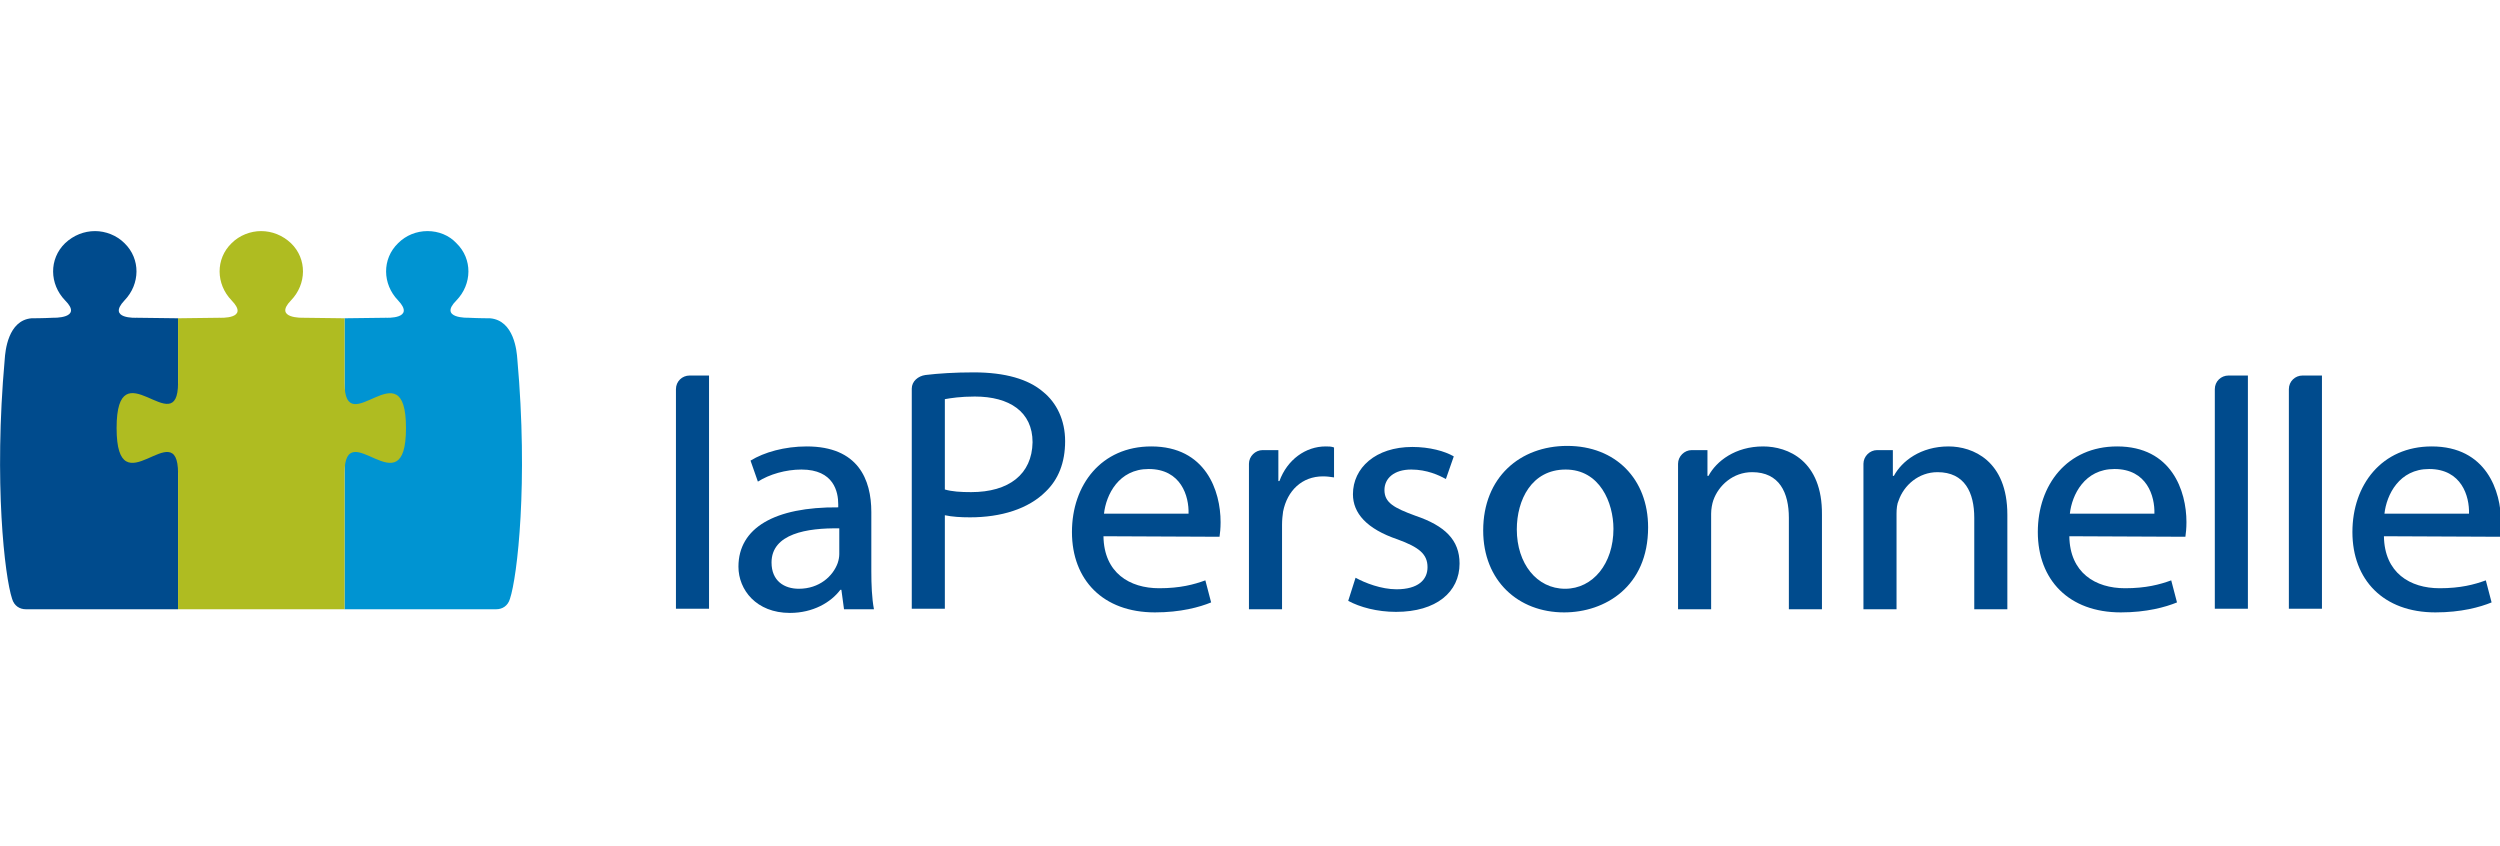 <?xml version="1.0" encoding="UTF-8"?>
<svg xmlns="http://www.w3.org/2000/svg" width="476" height="161" viewBox="0 0 476 161" fill="none">
  <path d="M65.6 60.6V116H94.5C95.6 116 96.7 115.4 97.1 114C98.5 109.8 100.6 91.9 98.5 68.4C98.4 66.9 97.9 61 93.3 60.6C93.2 60.6 91.1 60.6 89.2 60.5C89.2 60.5 83.4 60.7 86.9 57.2C89.9 54.1 90 49.3 86.9 46.3C85.5 44.8 83.5 44 81.4 44C79.3 44 77.3 44.8 75.8 46.3C72.7 49.3 72.8 54.1 75.8 57.2C79.2 60.8 73.5 60.5 73.5 60.5L65.6 60.6Z" fill="#0094D2"></path>
  <path d="M33.9 60.6V116H4.9C3.8 116 2.7 115.4 2.3 114C0.9 109.8 -1.2 91.9 0.9 68.4C1 66.9 1.5 61 6 60.6C6.1 60.6 8.2 60.6 10.1 60.5C10.1 60.5 15.9 60.7 12.4 57.2C9.4 54.1 9.3 49.3 12.4 46.3C14 44.8 16 44 18.1 44C20.1 44 22.2 44.8 23.7 46.3C26.8 49.3 26.7 54.1 23.7 57.2C20.3 60.8 26 60.5 26 60.5L33.9 60.6Z" fill="#004B8D"></path>
  <path d="M65.6 72.9V74.5C65.6 74.4 65.6 74.3 65.6 74.1V60.6L57.7 60.5C57.7 60.5 52 60.7 55.4 57.2C58.4 54.1 58.5 49.3 55.4 46.3C53.8 44.8 51.8 44 49.7 44C47.7 44 45.6 44.8 44.1 46.3C41 49.3 41.1 54.1 44.1 57.2C47.6 60.8 41.9 60.5 41.8 60.5L33.9 60.6V72.9C33.9 84.4 22.2 65.8 22.2 81.5C22.2 97.2 33.9 78.5 33.9 90.1V116H65.6V89C65.6 88.9 65.6 88.7 65.6 88.6V90.1C65.6 78.5 77.3 97.2 77.3 81.5C77.3 65.8 65.6 84.5 65.6 72.9Z" fill="#AFBC21"></path>
  <path d="M210.1 102.1C210.2 109.1 215.1 112 220.7 112C224.7 112 227.3 111.3 229.5 110.5L230.6 114.7C228.4 115.6 224.8 116.6 219.9 116.6C210 116.6 204.1 110.4 204.1 101.3C204.1 92.3 209.7 85 219.2 85C229.6 85 232.4 93.5 232.4 99.4C232.4 100.6 232.3 101.5 232.2 102.2L210.1 102.1ZM226.3 97.8C226.4 94.5 224.9 89.3 218.7 89.3C213 89.3 210.6 94.2 210.2 97.8H226.3Z" fill="#004B8D"></path>
  <path d="M258.1 110C259.9 111 263 112.2 265.9 112.2C270 112.2 271.8 110.4 271.8 108C271.8 105.5 270.2 104.2 266.1 102.7C260.2 100.7 257.6 97.7 257.6 94.1C257.6 89.1 261.9 85.1 268.9 85.1C272.2 85.1 275.1 85.9 276.8 86.9L275.3 91.2C274 90.5 271.7 89.4 268.7 89.4C265.4 89.4 263.6 91.1 263.6 93.3C263.6 95.7 265.4 96.7 269.5 98.2C275.1 100.1 277.9 102.8 277.9 107.3C277.9 112.7 273.5 116.5 265.8 116.5C262.2 116.5 258.9 115.6 256.7 114.4L258.1 110Z" fill="#004B8D"></path>
  <path d="M297.8 116.6C289.1 116.6 282.4 110.6 282.4 101C282.4 90.9 289.4 84.9 298.4 84.9C307.6 84.9 313.8 91.2 313.8 100.4C313.8 111.7 305.6 116.6 297.8 116.6ZM298 112.1C303.3 112.1 307.2 107.3 307.2 100.7C307.2 95.7 304.6 89.4 298.1 89.4C291.6 89.4 288.8 95.2 288.8 100.8C288.8 107.3 292.6 112.1 298 112.1Z" fill="#004B8D"></path>
  <path d="M198.6 74.6C195.8 72.2 191.4 70.9 185.4 70.9C181.8 70.9 178.7 71.1 176.2 71.4C174.8 71.6 173.6 72.6 173.6 74V115.9H179.9V98.1C181.3 98.4 182.9 98.5 184.7 98.5C190.6 98.5 195.8 96.9 199.1 93.6C201.5 91.3 202.8 88.1 202.8 84C202.8 80 201.2 76.7 198.6 74.6ZM184.9 93.7C182.9 93.7 181.3 93.6 179.9 93.2V76C181 75.8 182.9 75.5 185.6 75.5C192.2 75.5 196.6 78.4 196.6 84.2C196.5 90.3 192.1 93.7 184.9 93.7Z" fill="#004B8D"></path>
  <path d="M252.4 85C248.6 85 245.1 87.5 243.6 91.6H243.4V85.7H240.4C239 85.7 237.8 86.9 237.8 88.3V116H244.1V99.9C244.1 99 244.2 98.1 244.3 97.4C245.1 93.4 247.9 90.7 251.9 90.7C252.7 90.7 253.3 90.8 254 90.9V85.2C253.5 85 253 85 252.4 85Z" fill="#004B8D"></path>
  <path d="M335.7 85C330.4 85 326.8 87.8 325.3 90.6H325.1V85.7H322.1C320.7 85.7 319.5 86.9 319.5 88.3V116H325.8V97.8C325.8 96.9 326 95.9 326.2 95.3C327.2 92.4 330 89.9 333.6 89.9C338.8 89.9 340.6 93.8 340.6 98.6V116H346.9V98C347 87.7 340.4 85 335.7 85Z" fill="#004B8D"></path>
  <path d="M453.9 102.1C454 109.1 458.9 112 464.5 112C468.5 112 471.1 111.3 473.3 110.5L474.4 114.7C472.2 115.6 468.6 116.6 463.7 116.6C453.8 116.6 447.9 110.4 447.9 101.3C447.9 92.3 453.5 85 463 85C473.4 85 476.2 93.5 476.2 99.4C476.2 100.6 476.1 101.5 476 102.2L453.9 102.1ZM470.1 97.8C470.2 94.5 468.7 89.3 462.5 89.3C456.8 89.3 454.4 94.2 454 97.8H470.1Z" fill="#004B8D"></path>
  <path d="M165.9 108.7C165.9 111.3 166 113.9 166.4 116H160.7L160.2 112.3H160C158.2 114.7 154.8 116.7 150.4 116.7C144 116.7 140.6 112.3 140.6 107.9C140.6 100.5 147.5 96.5 159.6 96.6V96C159.6 93.7 158.8 89.4 152.6 89.4C149.6 89.4 146.5 90.3 144.3 91.7L142.9 87.7C145.5 86.1 149.4 85 153.6 85C163.4 85 165.9 91.3 165.9 97.5V108.7ZM159.8 100.6C153.7 100.5 146.9 101.6 146.9 107.1C146.9 110.6 149.3 112.1 152.1 112.1C156 112.1 158.6 109.7 159.5 107.2C159.7 106.6 159.8 106 159.8 105.5V100.6Z" fill="#004B8D"></path>
  <path d="M438.4 71.5C437 71.5 435.8 72.6 435.8 74.1V115.9H442.1V71.5H438.4Z" fill="#004B8D"></path>
  <path d="M394 102.1C394.1 109.1 399 112 404.6 112C408.6 112 411.2 111.3 413.4 110.5L414.5 114.7C412.3 115.6 408.7 116.6 403.8 116.6C393.9 116.6 388 110.4 388 101.3C388 92.3 393.6 85 403.1 85C413.5 85 416.3 93.5 416.3 99.4C416.3 100.6 416.2 101.5 416.1 102.2L394 102.1ZM410.2 97.8C410.3 94.5 408.8 89.3 402.6 89.3C396.9 89.3 394.5 94.2 394.1 97.8H410.2Z" fill="#004B8D"></path>
  <path d="M371 85C365.7 85 362.1 87.8 360.6 90.6H360.4V85.7H357.4C356 85.7 354.8 86.9 354.8 88.3V116H361.1V97.8C361.1 96.9 361.2 95.9 361.5 95.3C362.5 92.4 365.3 89.9 368.9 89.9C374.1 89.9 375.9 93.8 375.9 98.6V116H382.2V98C382.2 87.7 375.6 85 371 85Z" fill="#004B8D"></path>
  <path d="M424.3 71.5C422.9 71.5 421.7 72.6 421.7 74.1V115.9H428V71.5H424.3Z" fill="#004B8D"></path>
  <path d="M131.3 71.5C129.9 71.5 128.7 72.6 128.7 74.1V115.9H135V71.5H131.3Z" fill="#004B8D"></path>
</svg>
